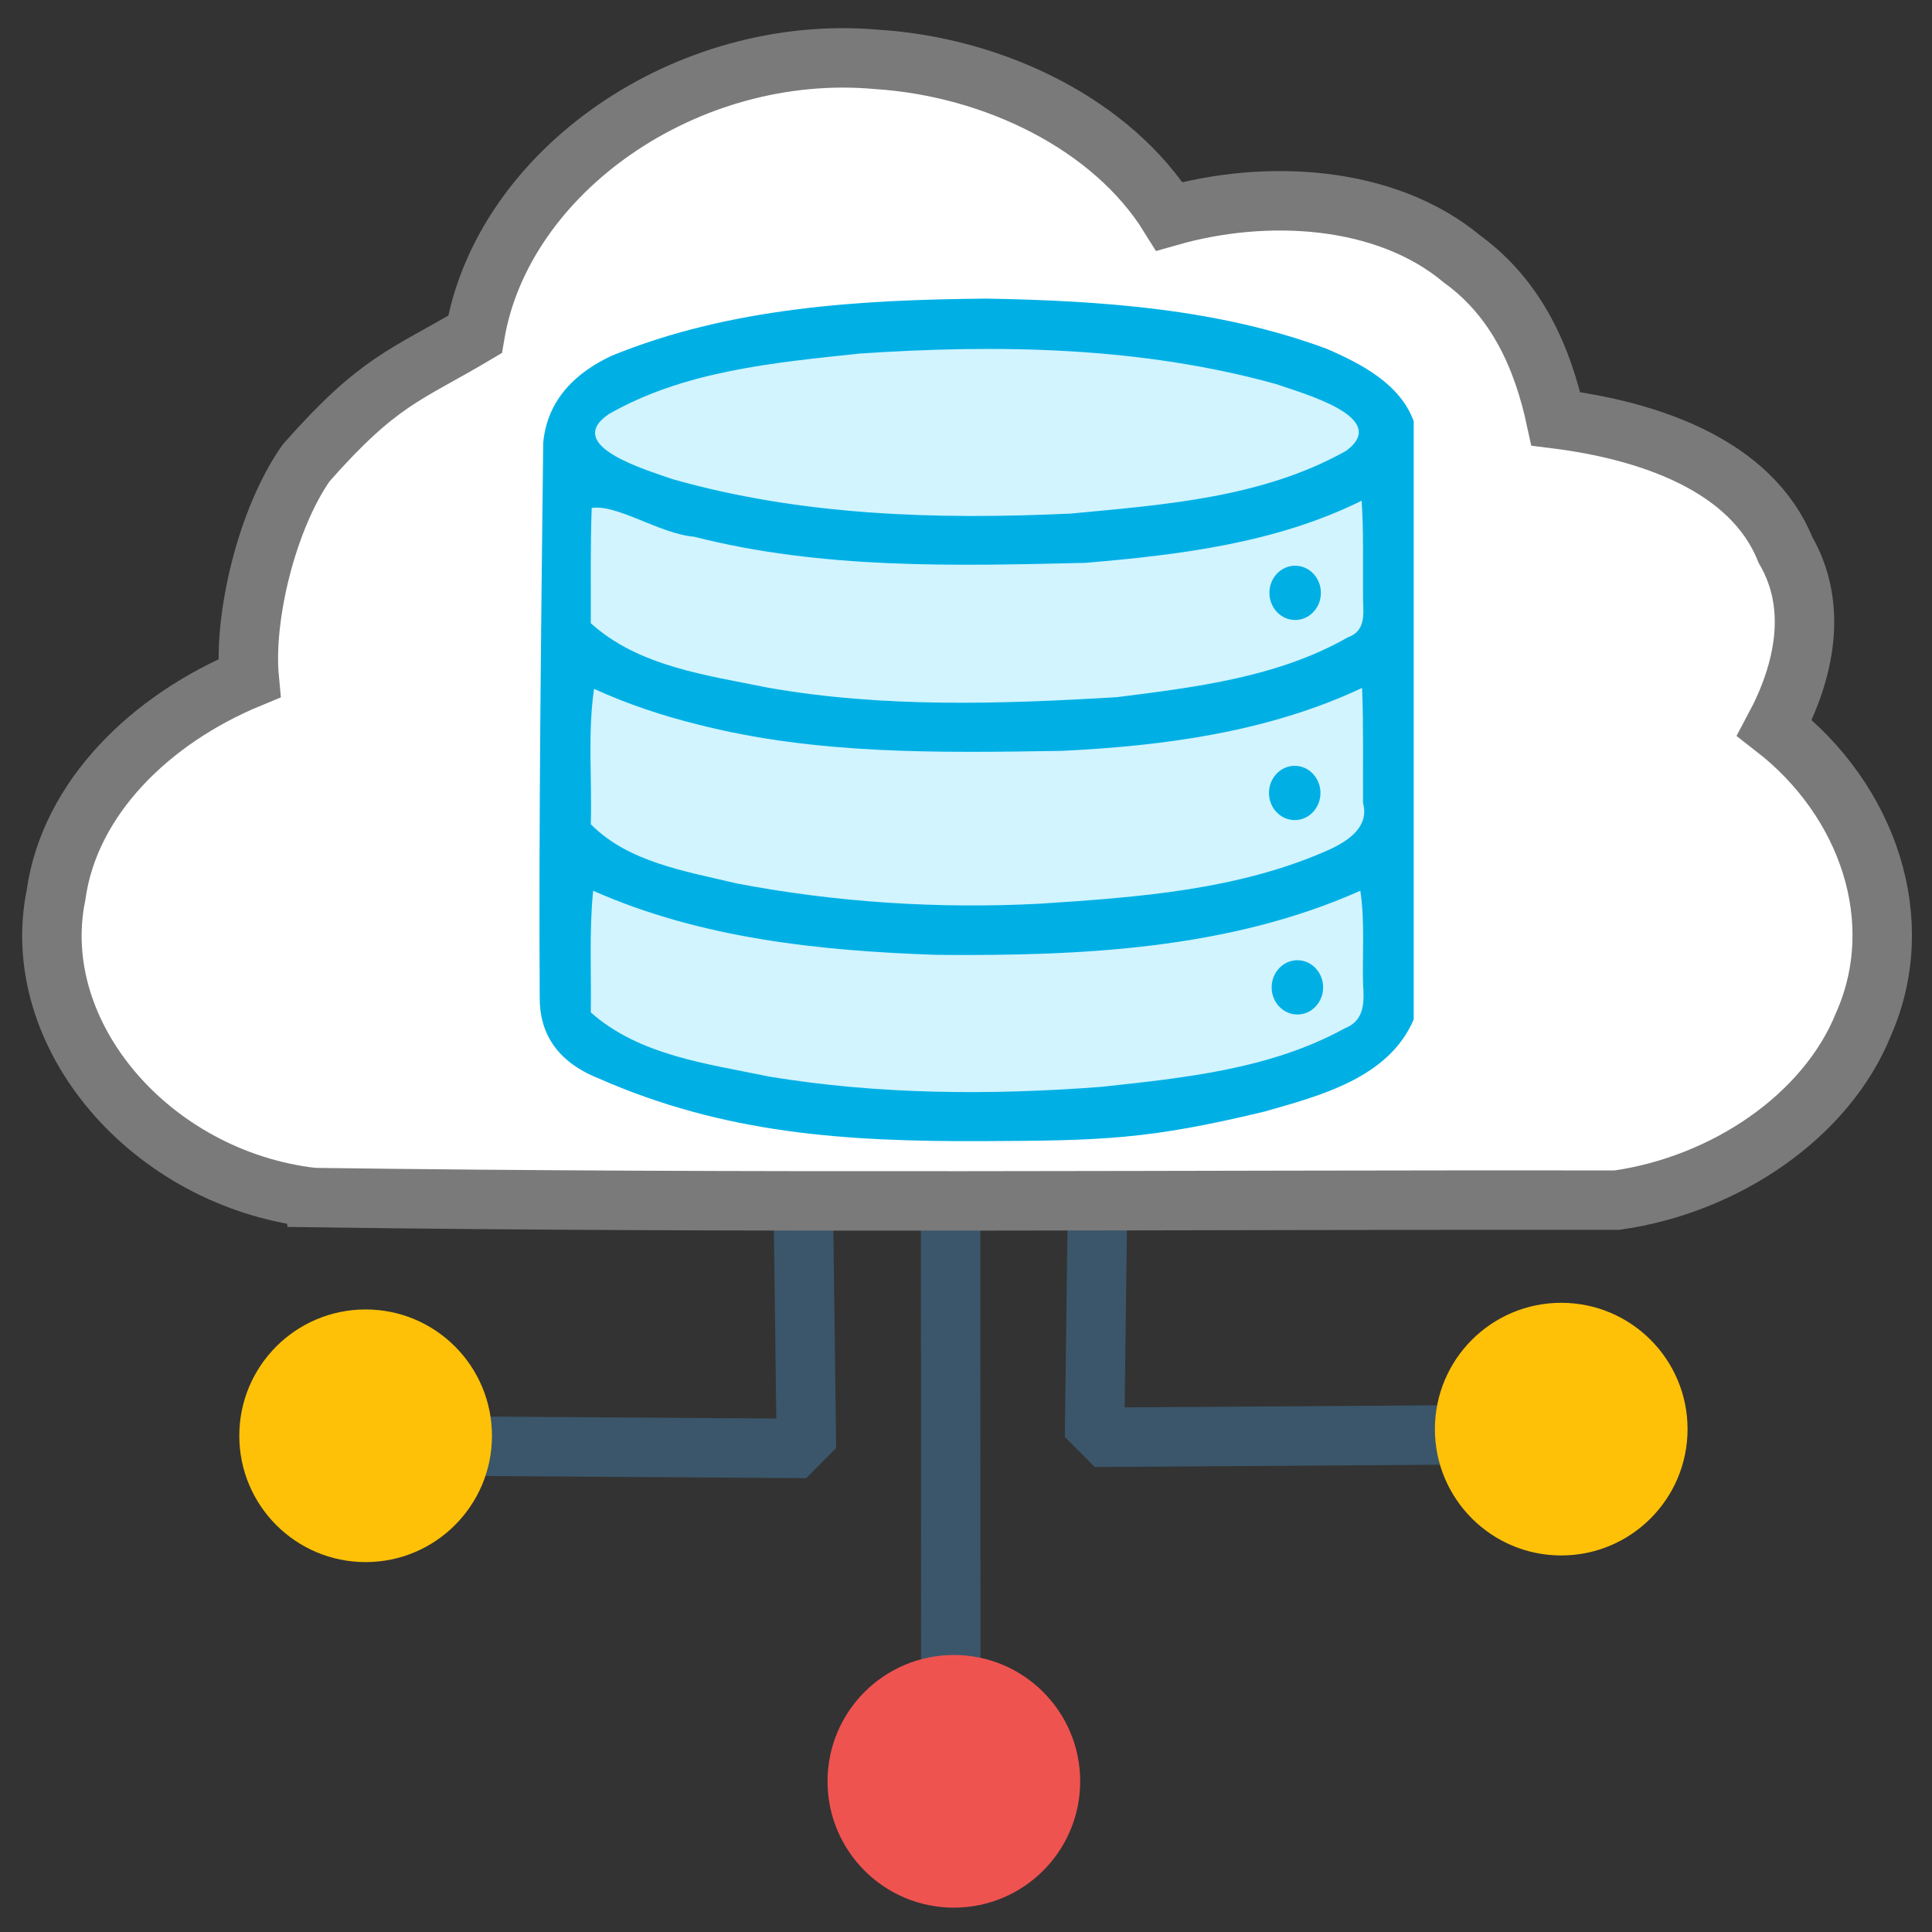 <?xml version="1.0" encoding="UTF-8" standalone="no"?>
<!-- Created with Inkscape (http://www.inkscape.org/) -->

<svg
   width="130mm"
   height="130mm"
   viewBox="0 0 130 130"
   version="1.1"
   id="svg1"
   xml:space="preserve"
   inkscape:version="1.3 (0e150ed6c4, 2023-07-21)"
   sodipodi:docname="logo.svg"
   inkscape:export-filename="logo_sm.png"
   inkscape:export-xdpi="25.368288"
   inkscape:export-ydpi="25.368288"
   xmlns:inkscape="http://www.inkscape.org/namespaces/inkscape"
   xmlns:sodipodi="http://sodipodi.sourceforge.net/DTD/sodipodi-0.dtd"
   xmlns="http://www.w3.org/2000/svg"
   xmlns:svg="http://www.w3.org/2000/svg"><rect x="0" y="0" width="130" height="130" fill="#333333" stroke="none"/><sodipodi:namedview
     id="namedview1"
     pagecolor="#ffffff"
     bordercolor="#000000"
     borderopacity="0.25"
     inkscape:showpageshadow="2"
     inkscape:pageopacity="0.0"
     inkscape:pagecheckerboard="true"
     inkscape:deskcolor="#d1d1d1"
     inkscape:document-units="mm"
     inkscape:zoom="1.0076756"
     inkscape:cx="225.2709"
     inkscape:cy="262.98145"
     inkscape:window-width="1440"
     inkscape:window-height="830"
     inkscape:window-x="-6"
     inkscape:window-y="-6"
     inkscape:window-maximized="1"
     inkscape:current-layer="layer1" /><defs
     id="defs1" /><g
     inkscape:label="Layer 1"
     inkscape:groupmode="layer"
     id="layer1"
     transform="translate(-53.053,-95.393)"><path
       style="fill:none;fill-opacity:1;stroke:#3b566a;stroke-width:4;stroke-linecap:butt;stroke-linejoin:bevel;stroke-dasharray:none;stroke-opacity:1"
       d="m 117.018,176.257 0.013,35.329"
       id="path9" /><path
       style="fill:none;fill-opacity:1;stroke:#3b566a;stroke-width:4;stroke-linecap:butt;stroke-linejoin:bevel;stroke-dasharray:none;stroke-opacity:1"
       d="m 75.393,192.643 31.922,0.213 -0.213,-16.812"
       id="path8"
       sodipodi:nodetypes="ccc" /><path
       style="fill:none;fill-opacity:1;stroke:#3b566a;stroke-width:4;stroke-linecap:butt;stroke-linejoin:bevel;stroke-dasharray:none;stroke-opacity:1"
       d="m 158.625,191.893 -31.922,0.213 0.213,-16.812"
       id="path8-1"
       sodipodi:nodetypes="ccc" /><circle
       style="fill:#ffc107;fill-opacity:1;stroke:none;stroke-width:1.058"
       id="path7"
       cx="77.655"
       cy="192.003"
       r="8.5" /><circle
       style="fill:#ffc107;fill-opacity:1;stroke:none;stroke-width:1.058"
       id="path7-4"
       cx="158.105"
       cy="191.556"
       r="8.5" /><circle
       style="fill:#ef5350;fill-opacity:1;stroke:none;stroke-width:1.058"
       id="path7-48"
       cx="117.236"
       cy="215.254"
       r="8.5" /><path
       style="fill:#ffffff;fill-opacity:1;stroke:#7a7a7a;stroke-width:4;stroke-dasharray:none;stroke-opacity:1"
       d="M 74.101,175.973 C 63.227,174.71 54.895,165.041 56.824,155.608 c 0.907,-6.508 6.351,-11.826 12.999,-14.575 -0.391,-4.176 1.207,-10.752 3.827,-14.489 4.922,-5.581 6.705,-5.883 11.364,-8.65 1.864,-10.973 14.225,-19.645 27.03,-18.506 7.954,0.512 15.875,4.404 19.695,10.559 6.499,-1.854 14.54,-1.441 19.721,2.897 3.705,2.695 5.417,6.729 6.283,10.73 6.236,0.782 13.151,3.102 15.446,8.815 2.238,3.841 1.264,8.245 -0.731,11.979 6.304,4.9 9.06,12.989 5.984,19.944 -2.484,6.161 -9.273,10.794 -16.585,11.835 -29.251,-0.035 -58.509,0.231 -87.756,-0.173 z"
       id="path3"
       sodipodi:nodetypes="cccccccccccccc" /><g
       id="g2"
       transform="matrix(0.652,0,0,0.652,50.468,47.033)"
       style="stroke-width:1.535"><path
         style="fill:#d1f4ff;fill-opacity:1;stroke:none;stroke-width:1.624"
         d="m 97.425,190.218 c -10.493,-0.727 -21.325,-1.735 -30.947,-6.3 -4.347,-1.737 -6.343,-6.244 -5.635,-10.725 -0.1,-17.703 -0.271,-35.412 0.076,-53.112 -0.567,-4.408 3.372,-7.115 6.886,-8.746 11.895,-4.863 24.985,-5.625 37.698,-5.735 11.473,0.211 23.207,1.011 34.055,5.022 3.483,1.496 7.433,3.542 8.79,7.296 v 60.079 c -2.493,5.862 -9.37,7.652 -14.957,9.246 -11.742,2.825 -23.93,3.393 -35.964,2.975 z"
         id="path1-7"
         sodipodi:nodetypes="scccccccccss" /><path
         style="fill:#00b0e5;fill-opacity:1;stroke:none;stroke-width:1.624"
         d="m 65.739,185.464 c -4.466,-1.785 -6.09,-4.846 -6.076,-8.309 -0.103,-18.19 0.149,-38.814 0.363,-57.286 0.416,-4.53 3.465,-7.311 7.076,-8.987 12.223,-4.997 25.674,-5.78 38.736,-5.893 11.789,0.217 23.846,1.039 34.993,5.16 3.579,1.537 7.638,3.639 9.032,7.497 v 61.734 c -2.562,6.024 -9.628,7.863 -15.369,9.501 -12.066,2.903 -16.734,3.004 -29.107,3.057 -14.182,0.061 -26.661,-0.757 -39.648,-6.474 z m 51.858,0.876 c 8.545,-0.921 17.489,-1.822 25.133,-6.034 2.13,-0.824 2.021,-2.794 1.901,-4.667 -0.068,-3.178 0.196,-6.401 -0.277,-9.542 -13.65,6.082 -28.958,6.744 -43.688,6.619 -12.041,-0.408 -24.363,-1.685 -35.486,-6.619 -0.422,4.163 -0.178,8.372 -0.243,12.556 5.007,4.461 12.071,5.299 18.391,6.622 11.308,1.866 22.865,1.934 34.27,1.065 z m -6.239,-18.909 c 10.125,-0.663 20.592,-1.413 29.953,-5.647 1.954,-0.935 3.974,-2.363 3.32,-4.756 -0.019,-3.954 0.059,-7.911 -0.096,-11.862 -9.665,4.551 -20.496,6.001 -31.069,6.498 -12.553,0.198 -25.276,0.414 -37.534,-2.738 -3.652,-0.902 -7.236,-2.1 -10.66,-3.664 -0.667,4.555 -0.203,9.325 -0.335,13.973 3.866,3.928 9.834,4.863 15.037,6.106 10.316,1.969 20.9,2.645 31.385,2.09 z m 7.916,-21.314 c 8.108,-1.025 16.578,-2.053 23.78,-6.165 2.097,-0.742 1.53,-2.8 1.577,-4.529 -0.023,-3.192 0.073,-6.391 -0.142,-9.576 -8.823,4.372 -18.829,5.599 -28.524,6.412 -13.494,0.321 -27.182,0.666 -40.372,-2.697 -3.534,-0.297 -7.936,-3.379 -10.562,-2.967 -0.15,3.963 -0.077,7.929 -0.094,11.894 4.958,4.485 11.977,5.365 18.299,6.655 11.891,2.089 24.041,1.697 36.038,0.973 z m -4.825,-18.942 c 9.655,-0.909 19.831,-1.63 28.454,-6.486 4.651,-3.465 -4.568,-5.928 -7.236,-6.878 -13.942,-3.872 -28.65,-4.119 -43.002,-3.149 -8.802,0.935 -18.053,1.772 -25.878,6.249 -4.765,3.266 3.859,5.743 6.545,6.698 13.32,3.797 27.367,4.209 41.117,3.565 z"
         id="path1"
         sodipodi:nodetypes="cccccccccsccccccccccsccccccccssccccccccccccccccc" /><ellipse
         style="fill:#00b0e5;fill-opacity:1;stroke:none;stroke-width:1.624"
         id="path2"
         cx="137.627"
         cy="135.356"
         rx="2.656"
         ry="2.8" /><ellipse
         style="fill:#00b0e5;fill-opacity:1;stroke:none;stroke-width:1.624"
         id="path2-4"
         cx="137.582"
         cy="156.007"
         rx="2.656"
         ry="2.8" /><ellipse
         style="fill:#00b0e5;fill-opacity:1;stroke:none;stroke-width:1.624"
         id="path2-2"
         cx="137.858"
         cy="176.07"
         rx="2.656"
         ry="2.8" /></g></g></svg>

